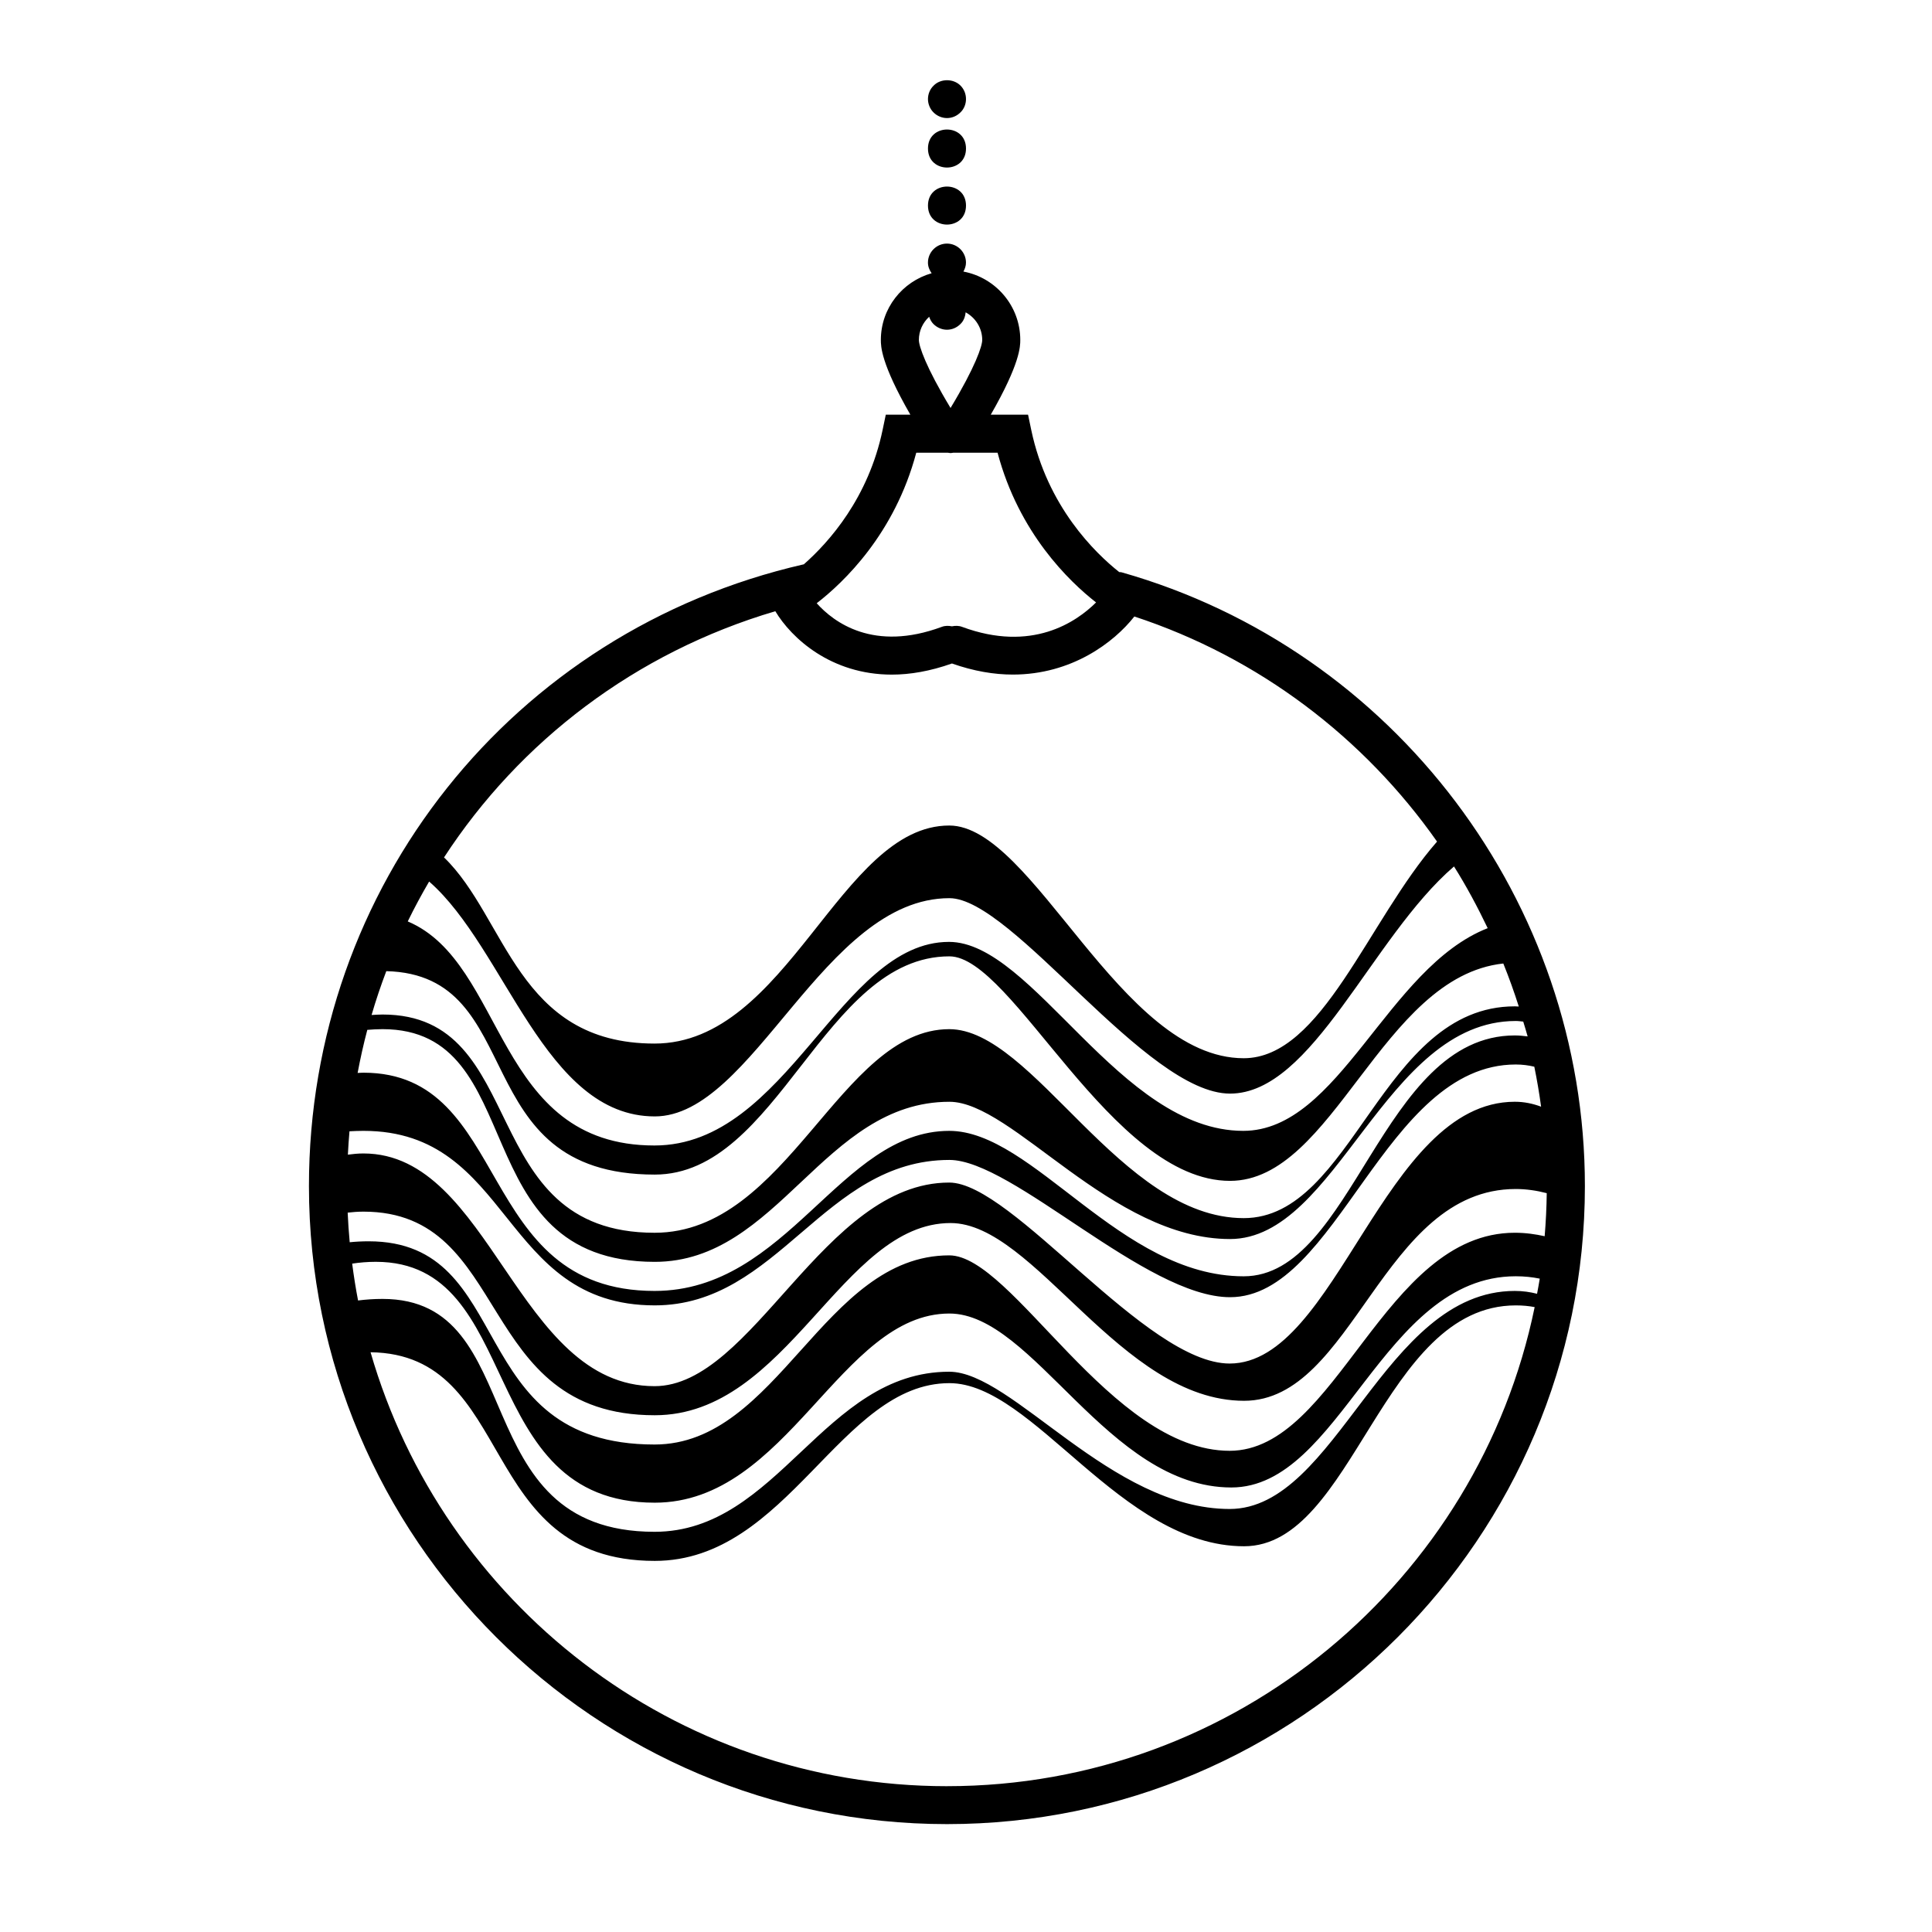 <?xml version="1.0" encoding="UTF-8"?>
<!-- Uploaded to: SVG Repo, www.svgrepo.com, Generator: SVG Repo Mixer Tools -->
<svg fill="#000000" width="800px" height="800px" version="1.1" viewBox="144 144 512 512" xmlns="http://www.w3.org/2000/svg">
 <g>
  <path d="m441.21 295.66c-0.203-0.059-0.398-0.016-0.598-0.051-6.402-5.074-19.062-17.348-23.328-37.707l-0.836-4.004h-9.883c7.82-13.609 7.82-18.164 7.82-19.801 0-9.02-6.508-16.523-15.07-18.129 0.391-0.715 0.68-1.5 0.68-2.375 0-2.769-2.266-5.039-5.039-5.039-2.769 0-5.039 2.266-5.039 5.039 0 1.062 0.406 2 0.977 2.816-7.738 2.203-13.457 9.254-13.457 17.688 0 1.637 0 6.203 7.82 19.801h-6.512l-0.836 4.004c-3.773 18.043-14.133 29.703-20.902 35.668-0.031 0.004-0.055-0.004-0.082 0-77.152 17.684-131.05 85.43-131.05 164.75 0 93.238 75.859 169.09 169.1 169.09 93.211 0 169.04-75.859 169.04-169.09 0.012-75.27-50.496-142.16-122.81-162.66zm112.14 175.95c-2.457-0.539-5.019-0.918-7.91-0.918-34.762 0-47.156 57.785-75.57 57.785-31.488 0-57.535-51.793-74.312-51.793-33.301 0-45.293 50.129-78.09 50.129-50.934 0-36.324-53.855-75.773-53.855-1.77 0-3.426 0.09-5.019 0.25-0.242-2.602-0.422-5.215-0.539-7.848 1.352-0.152 2.731-0.262 4.195-0.262 39.449 0 29.371 53.957 77.184 53.957 35.316 0 49.473-50.934 78.395-50.934 22.27 0 45.09 47.105 77.789 47.105 29.02 0 36.578-56.125 71.996-56.125 2.746 0 5.547 0.406 8.207 1.102-0.047 3.836-0.238 7.637-0.551 11.406zm-2.016 15.254c-1.867-0.48-3.793-0.754-5.894-0.754-34.762 0-47.156 57.785-75.57 57.785-31.488 0-57.535-36.375-74.312-36.375-33.301 0-45.293 42.422-78.09 42.422-50.934 0-32.648-61.715-72.094-61.715-2.301 0-4.445 0.156-6.484 0.414-0.625-3.219-1.133-6.481-1.562-9.766 1.969-0.301 4.047-0.48 6.277-0.48 39.449 0 26.098 63.832 73.91 63.832 35.316 0 49.172-50.129 78.09-50.129 22.27 0 42.02 46.098 74.715 46.098 29.02 0 39.953-55.973 75.371-55.973 2.324 0 4.375 0.23 6.359 0.629-0.207 1.352-0.473 2.676-0.715 4.012zm-304.96-85.5c38.094 0.941 20.66 53.914 71.145 53.914 32.797 0 44.789-57.836 78.09-57.836 16.777 0 42.875 59.5 74.363 59.5 27.496 0 40.133-54.109 72.422-57.605 1.508 3.742 2.875 7.535 4.102 11.402-0.359-0.012-0.68-0.047-1.047-0.047-35.418 0-42.824 56.125-71.844 56.125-32.695 0-55.773-50.078-78.039-50.078-28.918 0-42.773 53.957-78.09 53.957-47.812 0-32.648-57.836-72.094-57.836-1.008 0-1.953 0.07-2.91 0.125 1.145-3.941 2.457-7.812 3.902-11.621zm71.141 38.496c26.098 0 44.789-57.836 78.09-57.836 16.777 0 52.094 51.793 74.363 51.793 21.926 0 37.422-41.336 59.359-60.199 3.309 5.25 6.238 10.742 8.926 16.355-26.703 10.473-39.312 53.715-64.781 53.715-32.695 0-55.711-50.078-77.98-50.078-28.918 0-42.742 53.957-78.059 53.957-42.352 0-39.246-48.324-65.375-59.383 1.754-3.602 3.652-7.117 5.668-10.566 20.316 17.738 30.594 62.242 59.789 62.242zm-72.145-23.125c39.449 0 21.211 61.668 72.145 61.668 32.797 0 44.789-42.422 78.09-42.422 16.777 0 42.875 36.375 74.363 36.375 28.414 0 40.961-57.785 75.723-57.785 0.719 0 1.336 0.105 1.984 0.16 0.379 1.309 0.82 2.602 1.164 3.926-1.098-0.133-2.203-0.258-3.402-0.258-35.418 0-42.824 63.832-71.844 63.832-32.695 0-55.773-38.543-78.039-38.543-28.918 0-42.773 42.422-78.09 42.422-47.812 0-37.684-57.836-77.133-57.836-0.539 0-1.031 0.047-1.559 0.066 0.727-3.856 1.57-7.664 2.57-11.418 1.309-0.102 2.621-0.188 4.027-0.188zm-5.039 26.953c39.449 0 36.324 46.25 77.184 46.25 32.797 0 44.789-38.543 78.09-38.543 16.777 0 52.094 36.375 74.363 36.375 28.414 0 40.961-61.668 75.723-61.668 1.762 0 3.371 0.215 4.918 0.586 0.715 3.5 1.316 7.027 1.797 10.594-2.203-0.82-4.484-1.305-6.969-1.305-34.762 0-47.156 69.375-75.57 69.375-22.27 0-57.535-47.961-74.312-47.961-33.301 0-51.992 53.957-78.09 53.957-36.477 0-43.328-61.668-77.133-61.668-1.441 0-2.805 0.137-4.141 0.316 0.105-2.07 0.242-4.137 0.422-6.191 1.215-0.062 2.441-0.117 3.719-0.117zm149.91-215.74c0.246 0.727 0.605 1.395 1.133 1.918 0.953 0.957 2.262 1.516 3.578 1.516 1.359 0 2.621-0.555 3.578-1.516 0.84-0.797 1.266-1.918 1.371-3.102 2.609 1.426 4.402 4.16 4.402 7.336 0 1.598-1.82 7.125-8.395 18.016-6.574-10.887-8.395-16.418-8.395-18.016-0.004-2.438 1.059-4.621 2.727-6.152zm-3.422 36.027h8.395c0.23 0.02 0.453 0.09 0.691 0.09h0.004c0.242 0 0.465-0.066 0.699-0.09h11.758c5.644 21.246 18.898 34.043 26.105 39.676-5.266 5.231-17.051 13.316-35.52 6.469-0.898-0.336-1.805-0.312-2.68-0.141-0.875-0.172-1.789-0.195-2.684 0.141-18.07 6.707-28.605-1.188-33.152-6.254 7.137-5.516 20.664-18.371 26.383-39.891zm-37.352 42.004c4.262 7.109 14.723 16.801 30.883 16.801 4.812 0 10.133-0.898 15.926-2.949 5.777 2.039 11.18 2.938 16.125 2.938 15.652 0 26.848-8.559 32.215-15.391 33.105 10.883 60.914 32.188 80.215 59.652-18.273 20.859-30.477 57.41-51.238 57.41-32.695 0-55.773-61.668-78.039-61.668-28.918 0-42.773 57.785-78.09 57.785-36.34 0-39.215-33.328-55.793-49.332 20.07-30.812 50.727-54.297 87.797-65.246zm45.516 311.38c-72.414 0-133.64-48.668-152.78-115 38.82 0.492 27.715 55.293 75.316 55.293 35.316 0 49.172-47.105 78.09-47.105 22.27 0 45.395 43.227 78.09 43.227 29.02 0 36.578-63.832 71.996-63.832 1.832 0 3.461 0.156 5.008 0.453-14.871 72.371-79.039 126.96-155.72 126.96z"/>
  <path d="m400 183.36c0 6.719-10.078 6.719-10.078 0 0-6.715 10.078-6.715 10.078 0"/>
  <path d="m400 198.48c0 6.715-10.078 6.715-10.078 0 0-6.719 10.078-6.719 10.078 0"/>
  <path d="m394.96 175.29c1.359 0 2.621-0.551 3.578-1.512 0.949-0.898 1.461-2.211 1.461-3.523 0-1.359-0.508-2.621-1.461-3.578-1.914-1.914-5.289-1.863-7.106 0-0.961 0.91-1.512 2.223-1.512 3.578 0 1.316 0.551 2.625 1.461 3.527 0.953 0.961 2.262 1.508 3.578 1.508z"/>
 </g>
</svg>